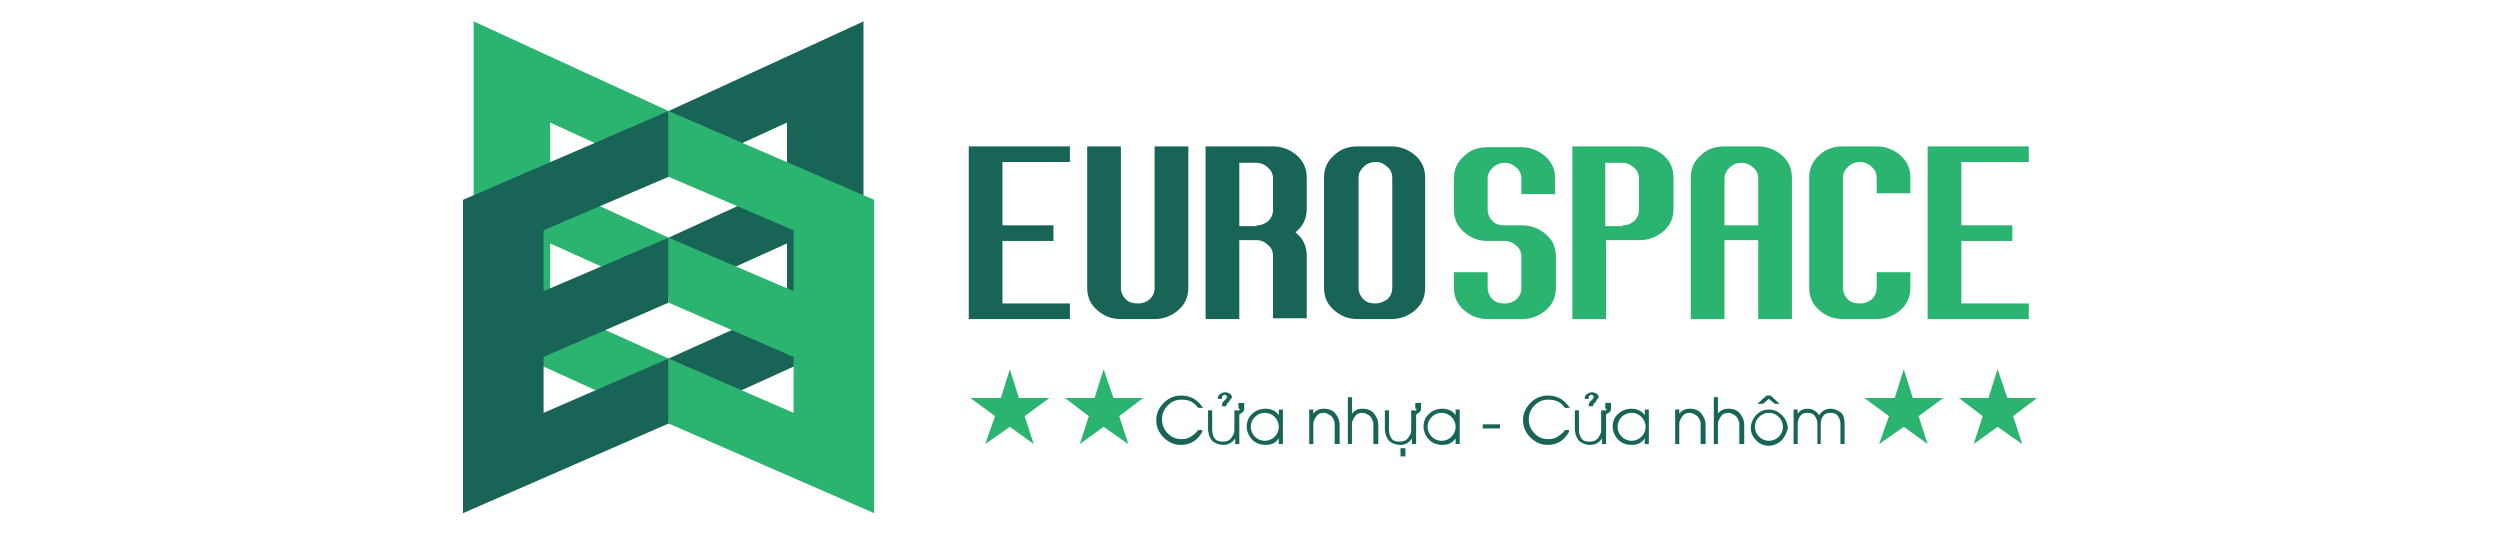 <?xml version="1.0" encoding="utf-8"?>
<!-- Generator: Adobe Illustrator 21.1.0, SVG Export Plug-In . SVG Version: 6.00 Build 0)  -->
<svg version="1.1" id="Layer_1" xmlns="http://www.w3.org/2000/svg" xmlns:xlink="http://www.w3.org/1999/xlink" x="0px" y="0px"
	 viewBox="0 0 304 65" style="enable-background:new 0 0 304 65;" xml:space="preserve">
<style type="text/css">
	.st0{fill:#186557;}
	.st1{fill:#2BB46F;}
</style>
<g>
	<polygon class="st0" points="95.7,14.9 95.7,22.3 81.3,28.9 81.3,36.1 95.7,29.6 95.7,37.1 81.3,43.6 81.3,51.5 105,40.7 105,2.6 
		81.3,13.5 81.3,21.5 	"/>
	<polygon class="st1" points="66.9,14.9 66.9,22.3 81.3,28.9 81.3,36.1 66.9,29.6 66.9,37.1 81.3,43.6 81.3,51.5 57.6,40.7 
		57.6,2.6 81.3,13.5 81.3,21.5 	"/>
	<g>
		<path class="st0" d="M117.8,38.8v-21h12.3v1.9h-8.2v7.7h6.2v1.9h-6.2v7.6h8.2v1.9H117.8z"/>
		<path class="st0" d="M136.3,38.8c-1.2,0-2.1-0.4-2.9-1.1c-0.8-0.7-1.2-1.6-1.2-2.7V17.8h4.1V35c0,0.5,0.2,1,0.6,1.4
			c0.4,0.4,0.9,0.5,1.5,0.5c0.6,0,1-0.2,1.4-0.5c0.4-0.4,0.6-0.8,0.6-1.4V17.8h4.1V35c0,1.1-0.4,2-1.2,2.7c-0.8,0.7-1.8,1.1-2.9,1.1
			H136.3z M136.3,38.3L136.3,38.3L136.3,38.3z"/>
		<path class="st0" d="M146.6,38.8v-21h8.2c1.1,0,2.1,0.4,2.9,1.1c0.8,0.7,1.2,1.6,1.2,2.7v3.8c0,1.1-0.4,2-1.2,2.7
			c-0.1,0.1-0.1,0.1-0.2,0.1c0.1,0.1,0.1,0.1,0.2,0.2c0.8,0.7,1.2,1.6,1.2,2.7v7.6h-4.1v-7.6c0-0.5-0.2-1-0.6-1.3
			c-0.4-0.4-0.9-0.6-1.4-0.6h-2.1v9.6H146.6z M152.8,27.4c0.6,0,1-0.2,1.4-0.5c0.4-0.4,0.6-0.8,0.6-1.4v-3.8c0-0.5-0.2-1-0.6-1.3
			c-0.4-0.4-0.9-0.6-1.4-0.6h-2.1v7.7H152.8z"/>
		<path class="st0" d="M165.1,38.8c-1.2,0-2.1-0.4-2.9-1.1c-0.8-0.7-1.2-1.6-1.2-2.7V21.6c0-1.1,0.4-2,1.2-2.7
			c0.8-0.8,1.8-1.1,2.9-1.1h4.1c1.1,0,2.1,0.4,2.9,1.1c0.8,0.7,1.2,1.6,1.2,2.7V35c0,1.1-0.4,2-1.2,2.7c-0.8,0.7-1.8,1.1-2.9,1.1
			H165.1z M165.1,38.3L165.1,38.3L165.1,38.3z M168.7,36.4c0.4-0.4,0.6-0.8,0.6-1.4V21.6c0-0.5-0.2-1-0.6-1.3
			c-0.4-0.4-0.9-0.6-1.4-0.6c-0.6,0-1.1,0.2-1.5,0.6c-0.4,0.4-0.6,0.8-0.6,1.3V35c0,0.5,0.2,1,0.6,1.4c0.4,0.4,0.9,0.5,1.5,0.5
			C167.8,36.9,168.2,36.7,168.7,36.4z"/>
		<path class="st1" d="M180.9,38.8c-1.2,0-2.1-0.4-2.9-1.1c-0.8-0.7-1.2-1.6-1.2-2.7v-1.9h4.1V35c0,0.5,0.2,1,0.6,1.4
			c0.4,0.4,0.9,0.5,1.5,0.5c0.6,0,1-0.2,1.4-0.5c0.4-0.4,0.6-0.8,0.6-1.4v-3.8c0-0.5-0.2-1-0.6-1.3c-0.4-0.4-0.9-0.6-1.4-0.6h-2.1
			c-1.2,0-2.1-0.4-2.9-1.1c-0.8-0.7-1.2-1.6-1.2-2.7v-3.8c0-1.1,0.4-2,1.2-2.7c0.8-0.8,1.8-1.1,2.9-1.1h4.1c1.1,0,2.1,0.4,2.9,1.1
			c0.8,0.7,1.2,1.6,1.2,2.7v1.9H185v-1.9c0-0.5-0.2-1-0.6-1.3c-0.4-0.4-0.9-0.6-1.4-0.6c-0.6,0-1.1,0.2-1.5,0.6
			c-0.4,0.4-0.6,0.8-0.6,1.3v3.8c0,0.5,0.2,1,0.6,1.4c0.4,0.4,0.9,0.5,1.5,0.5h2.1c1.1,0,2.1,0.4,2.9,1.1c0.8,0.7,1.2,1.6,1.2,2.7
			V35c0,1.1-0.4,2-1.2,2.7c-0.8,0.7-1.8,1.1-2.9,1.1H180.9z M180.8,38.3L180.8,38.3L180.8,38.3z"/>
		<path class="st1" d="M191.2,38.8v-21h8.2c1.1,0,2.1,0.4,2.9,1.1c0.8,0.7,1.2,1.6,1.2,2.7v3.8c0,1.1-0.4,2-1.2,2.7
			c-0.8,0.7-1.8,1.1-2.9,1.1h-4.1v9.6H191.2z M197.3,27.4c0.6,0,1-0.2,1.4-0.5c0.4-0.4,0.6-0.8,0.6-1.4v-3.8c0-0.5-0.2-1-0.6-1.3
			c-0.4-0.4-0.9-0.6-1.4-0.6h-2.1v7.7H197.3z"/>
		<path class="st1" d="M205.6,38.8V21.6c0-1.1,0.4-2,1.2-2.7c0.8-0.8,1.8-1.1,2.9-1.1h4.1c1.1,0,2.1,0.4,2.9,1.1
			c0.8,0.7,1.2,1.6,1.2,2.7v17.2h-4.1v-9.6h-4.1v9.6H205.6z M213.8,27.4v-5.7c0-0.5-0.2-1-0.6-1.3c-0.4-0.4-0.9-0.6-1.4-0.6
			c-0.6,0-1.1,0.2-1.5,0.6c-0.4,0.4-0.6,0.8-0.6,1.3v5.7H213.8z"/>
		<path class="st1" d="M224.1,38.8c-1.2,0-2.1-0.4-2.9-1.1c-0.8-0.7-1.2-1.6-1.2-2.7V21.6c0-1.1,0.4-2,1.2-2.7
			c0.8-0.8,1.8-1.1,2.9-1.1h4.1c1.1,0,2.1,0.4,2.9,1.1c0.8,0.7,1.2,1.6,1.2,2.7v1.9h-4.1v-1.9c0-0.5-0.2-1-0.6-1.3
			c-0.4-0.4-0.9-0.6-1.4-0.6c-0.6,0-1.1,0.2-1.5,0.6c-0.4,0.4-0.6,0.8-0.6,1.3V35c0,0.5,0.2,1,0.6,1.4c0.4,0.4,0.9,0.5,1.5,0.5
			c0.6,0,1-0.2,1.4-0.5c0.4-0.4,0.6-0.8,0.6-1.4v-1.9h4.1V35c0,1.1-0.4,2-1.2,2.7c-0.8,0.7-1.8,1.1-2.9,1.1H224.1z M224.1,38.3
			L224.1,38.3L224.1,38.3z"/>
		<path class="st1" d="M234.4,38.8v-21h12.3v1.9h-8.2v7.7h6.2v1.9h-6.2v7.6h8.2v1.9H234.4z"/>
	</g>
	<polygon class="st1" points="122.8,44.9 123.9,48.4 127.6,48.4 124.6,50.6 125.7,54 122.8,51.9 119.8,54 121,50.6 118,48.4 
		121.7,48.4 	"/>
	<polygon class="st1" points="134.2,44.9 135.4,48.4 139,48.4 136.1,50.6 137.2,54 134.2,51.9 131.3,54 132.4,50.6 129.5,48.4 
		133.1,48.4 	"/>
	<polygon class="st1" points="231.5,44.9 232.6,48.4 236.3,48.4 233.3,50.6 234.4,54 231.5,51.9 228.5,54 229.7,50.6 226.7,48.4 
		230.4,48.4 	"/>
	<polygon class="st1" points="242.9,44.9 244.1,48.4 247.7,48.4 244.8,50.6 245.9,54 242.9,51.9 240,54 241.1,50.6 238.2,48.4 
		241.8,48.4 	"/>
	<polygon class="st0" points="66.1,50.2 66.1,43.4 81.3,36.8 81.3,28.9 66.1,35.4 66.1,28 81.3,21.5 81.3,13.5 56.3,24.3 56.3,62.4 
		81.3,51.5 81.3,43.6 	"/>
	<polygon class="st1" points="96.5,50.2 96.5,43.4 81.3,36.8 81.3,28.9 96.5,35.4 96.5,28 81.3,21.5 81.3,13.5 106.3,24.3 
		106.3,62.4 81.3,51.5 81.3,43.6 	"/>
	<g>
		<path class="st0" d="M146.2,52.5c-0.6,1.1-1.5,1.6-2.6,1.6c-0.8,0-1.5-0.3-2.1-0.9c-0.6-0.6-0.9-1.3-0.9-2.1
			c0-0.8,0.3-1.5,0.9-2.1c0.6-0.6,1.3-0.9,2.1-0.9c0.9,0,1.7,0.3,2.3,1c0.2,0.2,0.3,0.4,0.4,0.5h-0.6c-0.5-0.7-1.1-1-2-1
			c-0.7,0-1.2,0.2-1.7,0.7c-0.5,0.5-0.7,1.1-0.7,1.7c0,0.6,0.2,1.2,0.7,1.7c0.5,0.5,1,0.7,1.7,0.7c0.4,0,0.8-0.1,1.1-0.3
			c0.3-0.2,0.6-0.4,0.9-0.8H146.2z"/>
		<path class="st0" d="M150.7,50.4V54h-0.5v-0.7h0c-0.1,0.2-0.3,0.4-0.6,0.6c-0.2,0.1-0.5,0.2-0.8,0.2c-0.6,0-1.1-0.2-1.5-0.6
			c-0.1-0.2-0.2-0.4-0.3-0.6c0-0.2-0.1-0.4-0.1-0.7v-2.3h0.5v2.3c0,0.5,0.1,0.8,0.3,1.1c0.2,0.3,0.5,0.4,1,0.4
			c0.4,0,0.7-0.1,0.9-0.3c0.2-0.2,0.3-0.4,0.4-0.6c0.1-0.2,0.1-0.4,0.1-0.7v-2.2h0.5v0.1c0,0,0,0,0,0c0.1-0.1,0.1-0.2,0.2-0.3h-0.2
			V49h0.7v0.7c0,0.1,0,0.2-0.1,0.3c0,0.1-0.1,0.1-0.2,0.2c-0.1,0.1-0.1,0.1-0.2,0.1C150.9,50.3,150.8,50.4,150.7,50.4L150.7,50.4z
			 M149.6,48.6c0,0,0,0.1-0.1,0.1l0,0.1l-0.2,0.2c0,0-0.1,0.1-0.1,0.1c0,0.1-0.1,0.2-0.1,0.3h-0.5v-0.1c0-0.1,0-0.3,0.1-0.4
			c0,0,0.1-0.1,0.1-0.1c0,0,0.1-0.1,0.1-0.1l0.1-0.1c0,0,0.1-0.1,0.1-0.1c0-0.1,0.1-0.1,0.1-0.2c0-0.1,0-0.2-0.1-0.2
			c-0.1-0.1-0.1-0.1-0.2-0.1c-0.1,0-0.2,0.1-0.3,0.2c0,0,0,0.1,0,0.1c0,0,0,0.1,0,0.2h-0.5v-0.1c0-0.2,0.1-0.4,0.3-0.5
			c0.2-0.1,0.3-0.2,0.6-0.2c0.2,0,0.4,0.1,0.6,0.2c0.2,0.2,0.2,0.3,0.2,0.5C149.7,48.4,149.7,48.5,149.6,48.6z"/>
		<path class="st0" d="M155.5,54v-0.7h0c-0.4,0.6-0.9,0.8-1.6,0.8c-0.6,0-1.2-0.2-1.6-0.6c-0.4-0.4-0.7-1-0.7-1.6
			c0-0.6,0.2-1.2,0.7-1.6c0.4-0.4,1-0.6,1.6-0.6c0.7,0,1.3,0.3,1.6,0.8h0v-0.7h0.5V54H155.5z M155,50.7c-0.3-0.3-0.7-0.5-1.2-0.5
			c-0.5,0-0.9,0.2-1.2,0.5c-0.3,0.3-0.5,0.7-0.5,1.2c0,0.5,0.2,0.9,0.5,1.2c0.3,0.3,0.7,0.5,1.2,0.5c0.5,0,0.9-0.2,1.2-0.5
			c0.3-0.3,0.5-0.7,0.5-1.2C155.5,51.4,155.3,51,155,50.7z"/>
		<path class="st0" d="M162.3,54v-2.3c0-0.2,0-0.4-0.1-0.6c-0.1-0.2-0.2-0.4-0.3-0.5c-0.3-0.2-0.6-0.4-0.9-0.4
			c-0.4,0-0.7,0.1-0.9,0.4c-0.1,0.1-0.2,0.3-0.3,0.5c-0.1,0.2-0.1,0.4-0.1,0.6V54h-0.5v-4.2h0.5v0.5h0c0.3-0.4,0.7-0.6,1.3-0.6
			c0.6,0,1.1,0.2,1.4,0.6c0.3,0.4,0.5,0.8,0.5,1.4V54H162.3z"/>
		<path class="st0" d="M167,54v-2.3c0-0.2,0-0.4-0.1-0.6c-0.1-0.2-0.2-0.4-0.3-0.5c-0.3-0.2-0.6-0.4-0.9-0.4c-0.4,0-0.7,0.1-0.9,0.4
			c-0.1,0.1-0.2,0.3-0.3,0.5c-0.1,0.2-0.1,0.4-0.1,0.6V54h-0.5v-5.7h0.5v2h0c0.3-0.4,0.7-0.6,1.3-0.6c0.6,0,1.1,0.2,1.4,0.6
			c0.3,0.4,0.5,0.8,0.5,1.4V54H167z"/>
		<path class="st0" d="M172.2,50.4V54h-0.5v-0.7h0c-0.1,0.2-0.3,0.4-0.6,0.6c-0.2,0.1-0.5,0.2-0.8,0.2c-0.6,0-1.1-0.2-1.5-0.6
			c-0.1-0.2-0.2-0.4-0.3-0.6c0-0.2-0.1-0.4-0.1-0.7v-2.3h0.5v2.3c0,0.5,0.1,0.8,0.3,1.1c0.2,0.3,0.5,0.4,1,0.4
			c0.4,0,0.7-0.1,0.9-0.3c0.2-0.2,0.3-0.4,0.4-0.6c0.1-0.2,0.1-0.4,0.1-0.7v-2.2h0.5v0.1c0,0,0,0,0,0c0.1-0.1,0.1-0.2,0.2-0.3h-0.2
			V49h0.7v0.7c0,0.1,0,0.2-0.1,0.3c0,0.1-0.1,0.1-0.2,0.2c-0.1,0.1-0.1,0.1-0.2,0.1C172.4,50.3,172.3,50.4,172.2,50.4L172.2,50.4z
			 M170.3,55.5v-1h0.6v1H170.3z"/>
		<path class="st0" d="M177,54v-0.7h0c-0.4,0.6-0.9,0.8-1.6,0.8c-0.6,0-1.2-0.2-1.6-0.6c-0.4-0.4-0.7-1-0.7-1.6
			c0-0.6,0.2-1.2,0.7-1.6c0.4-0.4,1-0.6,1.6-0.6c0.7,0,1.3,0.3,1.6,0.8h0v-0.7h0.5V54H177z M176.5,50.7c-0.3-0.3-0.7-0.5-1.2-0.5
			c-0.5,0-0.9,0.2-1.2,0.5c-0.3,0.3-0.5,0.7-0.5,1.2c0,0.5,0.2,0.9,0.5,1.2c0.3,0.3,0.7,0.5,1.2,0.5c0.5,0,0.9-0.2,1.2-0.5
			c0.3-0.3,0.5-0.7,0.5-1.2C177,51.4,176.8,51,176.5,50.7z"/>
		<path class="st0" d="M180.3,52.1v-0.5h2.1v0.5H180.3z"/>
		<path class="st0" d="M190.8,52.5c-0.6,1.1-1.5,1.6-2.6,1.6c-0.8,0-1.5-0.3-2.1-0.9c-0.6-0.6-0.9-1.3-0.9-2.1
			c0-0.8,0.3-1.5,0.9-2.1c0.6-0.6,1.3-0.9,2.1-0.9c0.9,0,1.7,0.3,2.3,1c0.2,0.2,0.3,0.4,0.4,0.5h-0.6c-0.5-0.7-1.1-1-2-1
			c-0.7,0-1.2,0.2-1.7,0.7c-0.5,0.5-0.7,1.1-0.7,1.7c0,0.6,0.2,1.2,0.7,1.7c0.5,0.5,1,0.7,1.7,0.7c0.4,0,0.8-0.1,1.1-0.3
			c0.3-0.2,0.6-0.4,0.9-0.8H190.8z"/>
		<path class="st0" d="M195.3,50.4V54h-0.5v-0.7h0c-0.1,0.2-0.3,0.4-0.6,0.6c-0.2,0.1-0.5,0.2-0.8,0.2c-0.6,0-1.1-0.2-1.5-0.6
			c-0.1-0.2-0.2-0.4-0.3-0.6c0-0.2-0.1-0.4-0.1-0.7v-2.3h0.5v2.3c0,0.5,0.1,0.8,0.3,1.1c0.2,0.3,0.5,0.4,1,0.4
			c0.4,0,0.7-0.1,0.9-0.3c0.2-0.2,0.3-0.4,0.4-0.6c0.1-0.2,0.1-0.4,0.1-0.7v-2.2h0.5v0.1c0,0,0,0,0,0c0.1-0.1,0.1-0.2,0.2-0.3h-0.2
			V49h0.7v0.7c0,0.1,0,0.2-0.1,0.3c0,0.1-0.1,0.1-0.2,0.2c-0.1,0.1-0.1,0.1-0.2,0.1C195.4,50.3,195.3,50.4,195.3,50.4L195.3,50.4z
			 M194.2,48.6c0,0,0,0.1-0.1,0.1l0,0.1l-0.2,0.2c0,0-0.1,0.1-0.1,0.1c0,0.1-0.1,0.2-0.1,0.3h-0.5v-0.1c0-0.1,0-0.3,0.1-0.4
			c0,0,0.1-0.1,0.1-0.1c0,0,0.1-0.1,0.1-0.1l0.1-0.1c0,0,0.1-0.1,0.1-0.1c0-0.1,0.1-0.1,0.1-0.2c0-0.1,0-0.2-0.1-0.2
			c-0.1-0.1-0.1-0.1-0.2-0.1c-0.1,0-0.2,0.1-0.3,0.2c0,0,0,0.1,0,0.1c0,0,0,0.1,0,0.2h-0.5v-0.1c0-0.2,0.1-0.4,0.3-0.5
			c0.2-0.1,0.3-0.2,0.6-0.2c0.2,0,0.4,0.1,0.6,0.2c0.2,0.2,0.2,0.3,0.2,0.5C194.3,48.4,194.2,48.5,194.2,48.6z"/>
		<path class="st0" d="M200,54v-0.7h0c-0.4,0.6-0.9,0.8-1.6,0.8c-0.6,0-1.2-0.2-1.6-0.6c-0.4-0.4-0.7-1-0.7-1.6
			c0-0.6,0.2-1.2,0.7-1.6c0.4-0.4,1-0.6,1.6-0.6c0.7,0,1.3,0.3,1.6,0.8h0v-0.7h0.5V54H200z M199.6,50.7c-0.3-0.3-0.7-0.5-1.2-0.5
			c-0.5,0-0.9,0.2-1.2,0.5c-0.3,0.3-0.5,0.7-0.5,1.2c0,0.5,0.2,0.9,0.5,1.2c0.3,0.3,0.7,0.5,1.2,0.5c0.5,0,0.9-0.2,1.2-0.5
			c0.3-0.3,0.5-0.7,0.5-1.2C200.1,51.4,199.9,51,199.6,50.7z"/>
		<path class="st0" d="M206.8,54v-2.3c0-0.2,0-0.4-0.1-0.6c-0.1-0.2-0.2-0.4-0.3-0.5c-0.3-0.2-0.6-0.4-0.9-0.4
			c-0.4,0-0.7,0.1-0.9,0.4c-0.1,0.1-0.2,0.3-0.3,0.5c-0.1,0.2-0.1,0.4-0.1,0.6V54h-0.5v-4.2h0.5v0.5h0c0.3-0.4,0.7-0.6,1.3-0.6
			c0.6,0,1.1,0.2,1.4,0.6c0.3,0.4,0.5,0.8,0.5,1.4V54H206.8z"/>
		<path class="st0" d="M211.5,54v-2.3c0-0.2,0-0.4-0.1-0.6c-0.1-0.2-0.2-0.4-0.3-0.5c-0.3-0.2-0.6-0.4-0.9-0.4
			c-0.4,0-0.7,0.1-0.9,0.4c-0.1,0.1-0.2,0.3-0.3,0.5c-0.1,0.2-0.1,0.4-0.1,0.6V54h-0.5v-5.7h0.5v2h0c0.3-0.4,0.7-0.6,1.3-0.6
			c0.6,0,1.1,0.2,1.4,0.6c0.3,0.4,0.5,0.8,0.5,1.4V54H211.5z"/>
		<path class="st0" d="M216.7,53.5c-0.4,0.4-1,0.7-1.6,0.7c-0.6,0-1.1-0.2-1.5-0.6c-0.4-0.4-0.7-0.9-0.7-1.5c0-0.6,0.2-1.1,0.6-1.6
			c0.4-0.4,0.9-0.7,1.6-0.7c0.6,0,1.1,0.2,1.6,0.7c0.4,0.4,0.7,1,0.7,1.6C217.3,52.5,217.1,53,216.7,53.5z M216.3,50.7
			c-0.3-0.3-0.7-0.5-1.2-0.5c-0.5,0-0.9,0.2-1.2,0.5c-0.3,0.3-0.5,0.7-0.5,1.2c0,0.5,0.2,0.9,0.5,1.2c0.3,0.3,0.7,0.5,1.2,0.5
			c0.5,0,0.9-0.2,1.2-0.5c0.3-0.3,0.5-0.7,0.5-1.2C216.8,51.4,216.6,51,216.3,50.7z M215.8,49.1l-0.7-0.6l-0.7,0.6h-0.7l1.1-1h0.5
			l1.1,1H215.8z"/>
		<path class="st0" d="M223.8,54v-2.4c0-0.4-0.1-0.7-0.3-1c-0.2-0.3-0.5-0.4-0.9-0.4c-0.4,0-0.7,0.1-0.9,0.4c-0.2,0.2-0.3,0.6-0.3,1
			V54H221v-2.4c0-0.4-0.1-0.7-0.3-1c-0.2-0.3-0.5-0.4-0.9-0.4c-0.4,0-0.7,0.1-0.9,0.4c-0.2,0.2-0.3,0.6-0.3,1V54h-0.5v-4.2h0.5v0.5
			c0.3-0.4,0.6-0.6,1.2-0.6c0.6,0,1.1,0.3,1.4,0.8c0.3-0.5,0.8-0.8,1.4-0.8c0.5,0,0.9,0.2,1.3,0.5c0.3,0.3,0.4,0.8,0.4,1.3V54H223.8
			z"/>
	</g>
</g>
</svg>
